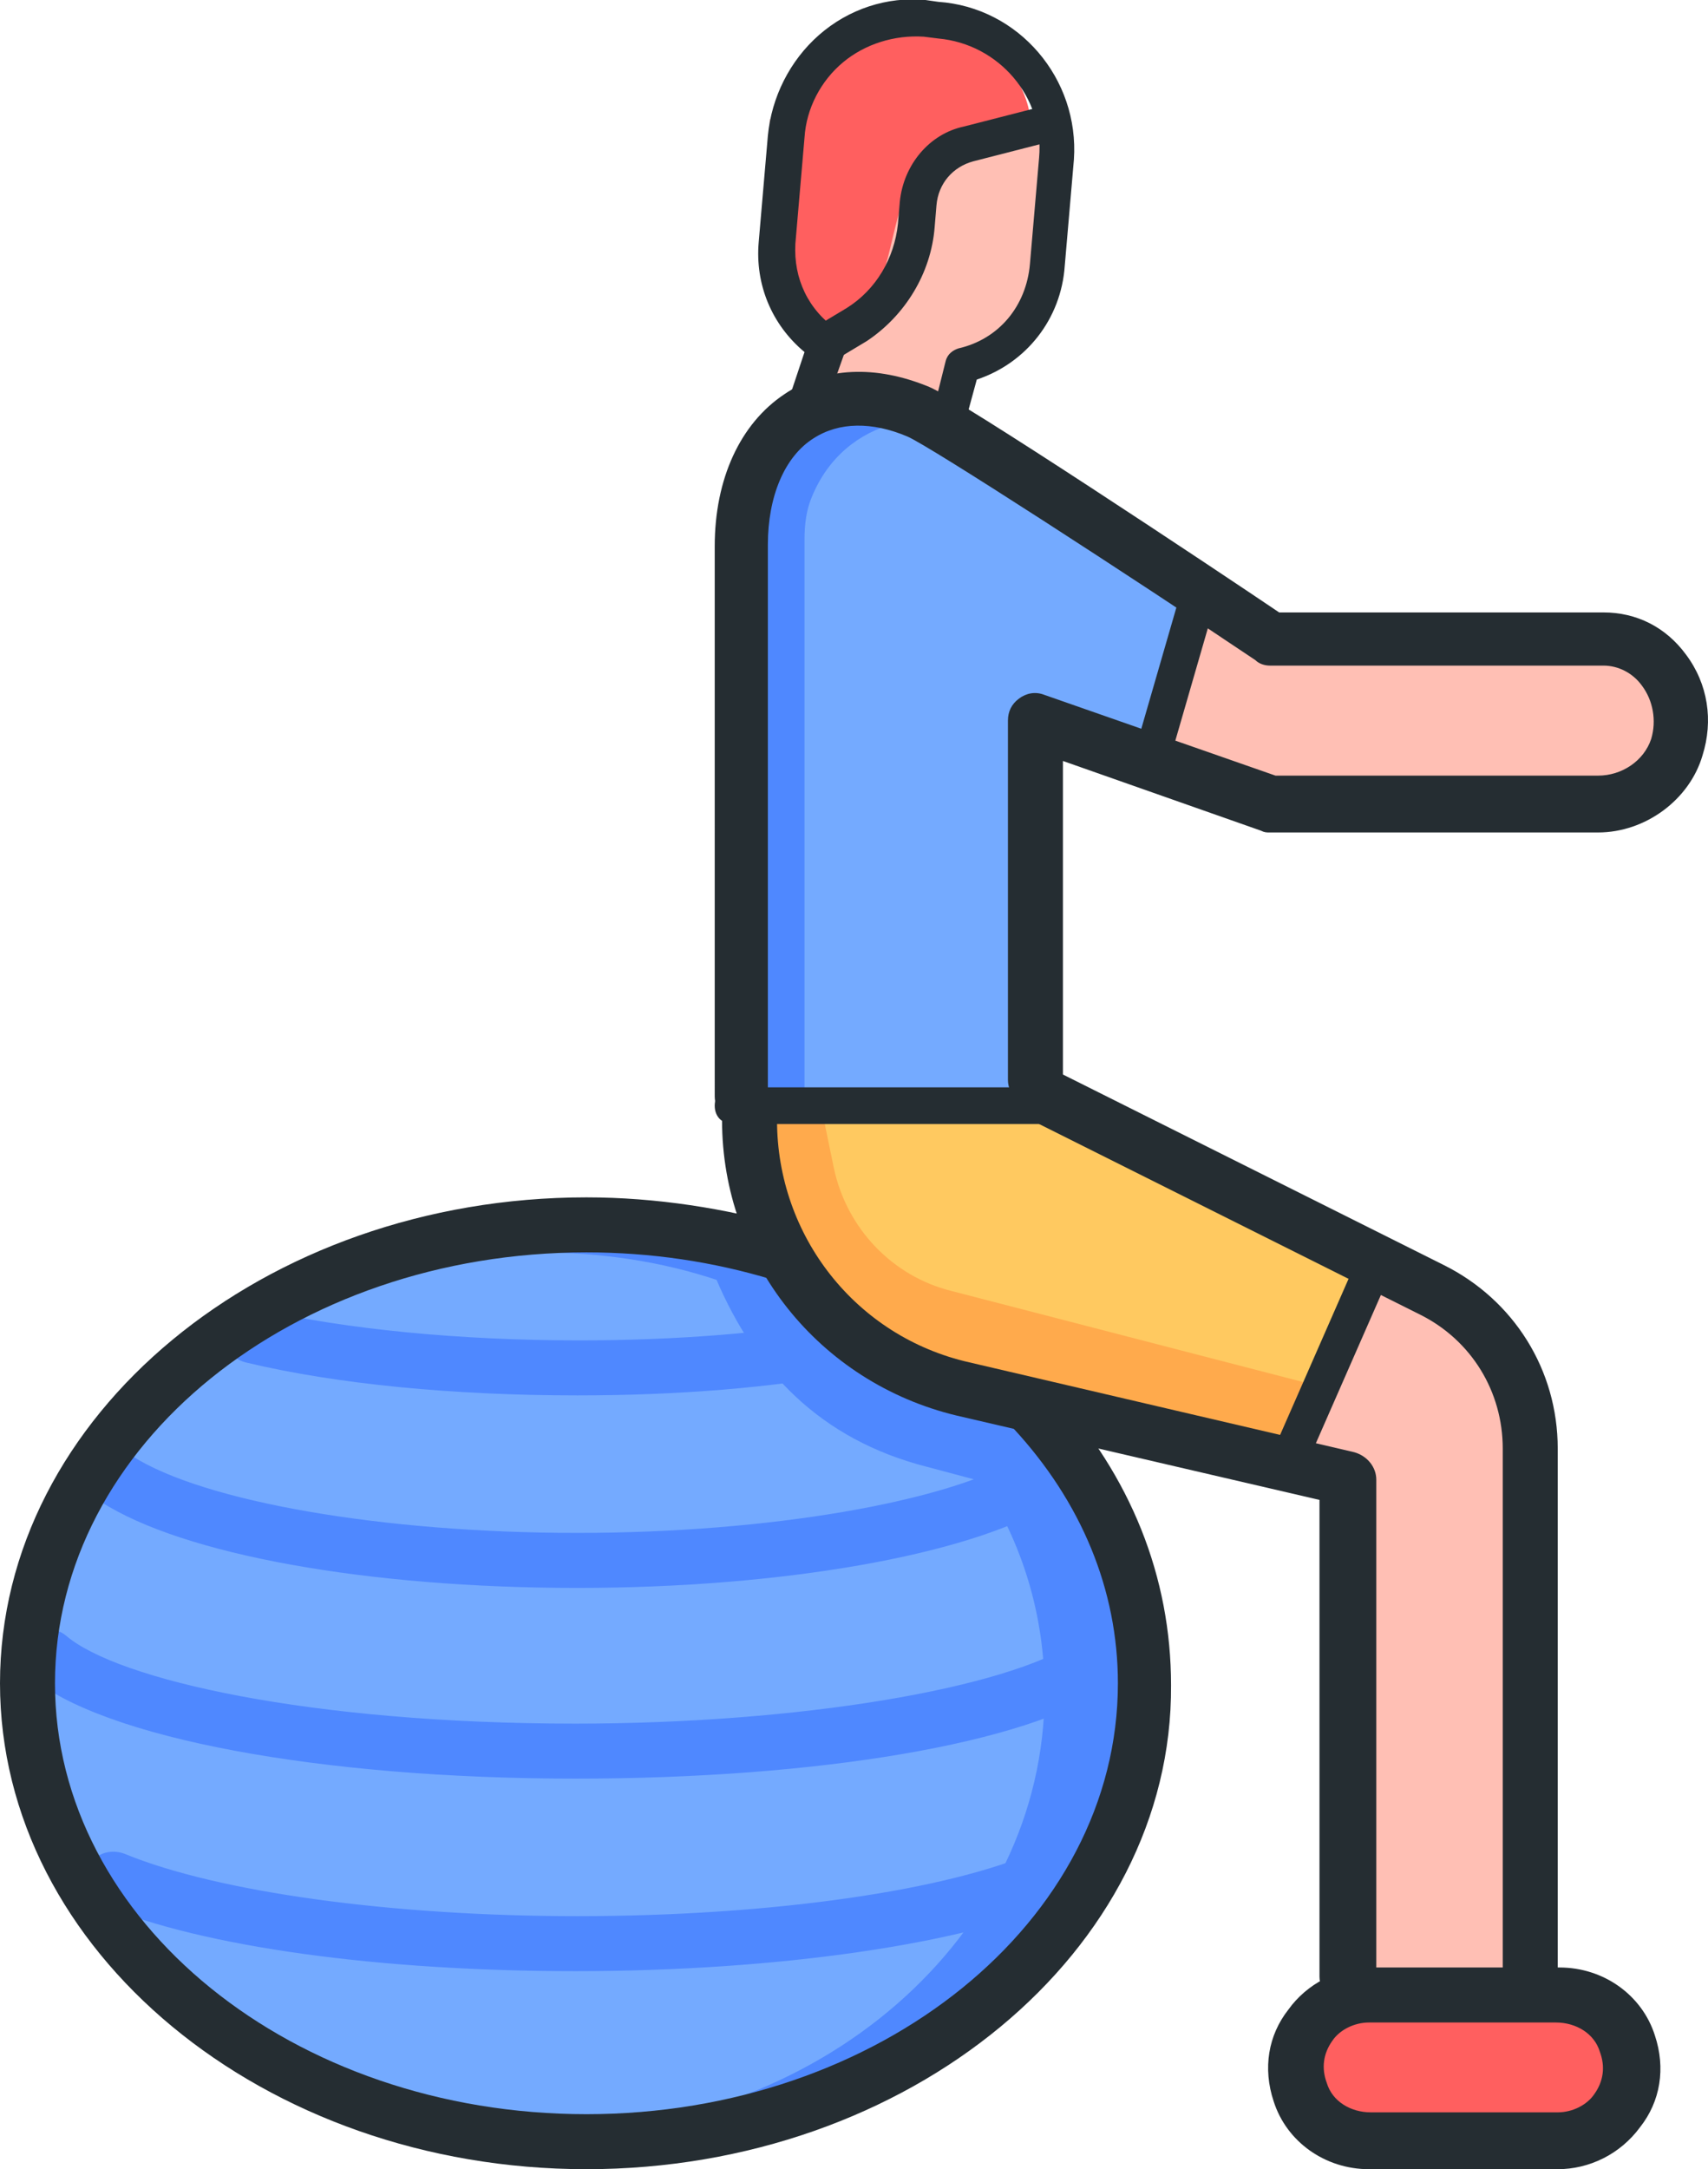 <?xml version="1.0" encoding="utf-8"?>
<!-- Generator: Adobe Illustrator 23.0.3, SVG Export Plug-In . SVG Version: 6.00 Build 0)  -->
<svg version="1.1" xmlns="http://www.w3.org/2000/svg" xmlns:xlink="http://www.w3.org/1999/xlink" x="0px" y="0px"
	 viewBox="0 0 93.2 118.3" style="enable-background:new 0 0 93.2 118.3;" xml:space="preserve">
<style type="text/css">
	.st0{fill:#FFBFB4;}
	.st1{fill:#FF5F5F;}
	.st2{fill:#4F88FF;}
	.st3{fill:#74AAFF;}
	.st4{fill:#FFAA4C;}
	.st5{fill:#FFC960;}
	.st6{fill:#252D32;}
</style>
<g id="Color">
	<g>
		<path class="st0" d="M42,6.5l0,8.2c0,0.7,1.7,3.4,2.4,3.6l-0.7,3.8l7.3,1l0.8-3.6c2.3-0.3,4.6-2.7,4.6-5l0.5-8.2L42,6.5z"/>
		<path class="st1" d="M44.5,18.4c1.1-0.7,2.7-1.4,3.3-2.5c1.1-2.2,1-5.9,3-7.3c2-1.5,5.4-2.1,5.4-2.1c0-1.6-2.1-5.2-5.1-5.2
			l-2.3-0.1c-3.8,0-6.6,2.6-6.9,7.8v6C42,16.5,43.6,18.1,44.5,18.4z"/>
		<ellipse class="st2" cx="32" cy="91.8" rx="30" ry="24.5"/>
		<path class="st3" d="M50.6,80c-5.9-1.5-9.4-5.3-11.5-10.2c-3-1-6.3-1.5-9.7-1.5C14.3,68.3,2,79.1,2,92.3s12.3,24,27.5,24
			S57,105.6,57,92.3c0-4.2-1.2-8.1-3.4-11.5L50.6,80z"/>
		<path class="st0" d="M87.4,43.3H68.2L63,41l2.1-9.1l4.1,3.4h18.1c2.4,0,4.3,2.6,3.4,5.3C90.3,42.3,88.9,43.3,87.4,43.3z"/>
		<path class="st0" d="M78.1,70.8l-2.9-1.6l-4.5,10.9l3.4,1.1v27.2h9V79.2C83,75.7,81.1,72.5,78.1,70.8z"/>
		<path class="st1" d="M85.8,116.3H74.2c-1.2,0-2.2-1-2.2-2.2v-2.5c0-1.2,1-2.2,2.2-2.2h11.5c1.2,0,2.2,1,2.2,2.2v2.5
			C88,115.3,87,116.3,85.8,116.3z"/>
		<path class="st4" d="M56.2,60.3H41v0.3c0,6.9,4.6,12.8,11.3,14.6l18.1,4.7L74.7,69L56.2,60.3z"/>
		<path class="st5" d="M44.8,60.3l0.7,3.4c0.7,3.3,3.2,5.9,6.4,6.7l19.7,5.1l3.3-6.5l-18.5-8.7H44.8z"/>
		<path class="st2" d="M41,29.4v30.9h15V38.6l6.4,1.1l2.1-7.6l-14-8.3c-3.1-1.8-7.1-0.8-8.9,2.6C41.2,27.3,41,28.4,41,29.4z"/>
		<path class="st3" d="M62.5,40.8l2.2-8.7l-14.2-8.3c-0.5-0.3-1.1-0.5-1.7-0.7c-1.9,0.5-3.6,1.8-4.5,4c-0.3,0.7-0.4,1.5-0.4,2.3
			v30.9h12V38.6L62.5,40.8z"/>
		<g>
			<path class="st2" d="M31.4,97c-13.9,0-25.8-2.2-29.8-5.6C1,90.9,1,90,1.5,89.4C2,88.7,3,88.7,3.6,89.2C6.4,91.6,16.9,94,31.4,94
				c12.2,0,23.5-1.9,27.4-4.5c0.7-0.5,1.6-0.3,2.1,0.4c0.5,0.7,0.3,1.6-0.4,2.1C56,95.1,44.6,97,31.4,97z"/>
		</g>
		<g>
			<path class="st2" d="M31.4,107.5c-10.6,0-20.3-1.3-25.8-3.6c-0.8-0.3-1.1-1.2-0.8-2c0.3-0.8,1.2-1.1,2-0.8
				c5.1,2.1,14.6,3.4,24.7,3.4c10.6,0,20.3-1.4,25.2-3.6c0.8-0.3,1.6,0,2,0.8c0.3,0.8,0,1.6-0.8,2C52.6,106,42.5,107.5,31.4,107.5z"
				/>
		</g>
		<g>
			<path class="st2" d="M31.5,86.6c-11.4,0-21.5-1.8-26-4.7c-0.7-0.4-0.9-1.4-0.4-2.1c0.5-0.7,1.4-0.9,2.1-0.4
				c3.9,2.5,13.7,4.2,24.3,4.2c10.5,0,20.2-1.7,24.2-4.1c0.7-0.4,1.6-0.2,2.1,0.5c0.4,0.7,0.2,1.6-0.5,2.1
				C52.8,84.8,42.7,86.6,31.5,86.6z"/>
		</g>
		<g>
			<path class="st2" d="M31.5,76.1c-6.7,0-13.1-0.6-18.1-1.8c-0.8-0.2-1.3-1-1.1-1.8c0.2-0.8,1-1.3,1.8-1.1c4.8,1.1,11,1.7,17.5,1.7
				c5.3,0,10.4-0.4,14.7-1.2c0.8-0.1,1.6,0.4,1.7,1.2c0.1,0.8-0.4,1.6-1.2,1.7C42.2,75.7,36.9,76.1,31.5,76.1z"/>
		</g>
	</g>
</g>
<g id="Line">
	<g>
		<path class="st6" d="M45.2,19.6c-0.3,0-0.7-0.2-0.8-0.5c-0.3-0.5-0.2-1.1,0.3-1.4l1.5-0.9c1.6-1,2.6-2.7,2.8-4.6l0.1-1.2
			c0.2-2,1.6-3.7,3.5-4.1l3.9-1C57,5.7,57.5,6,57.7,6.6c0.1,0.5-0.2,1.1-0.7,1.2l-3.9,1c-1.1,0.3-1.9,1.2-2,2.4l-0.1,1.2
			c-0.2,2.5-1.6,4.8-3.7,6.2l-1.5,0.9C45.6,19.5,45.4,19.6,45.2,19.6z"/>
	</g>
	<g>
		<path class="st6" d="M51.8,23.7c-0.1,0-0.2,0-0.2,0c-0.5-0.1-0.9-0.7-0.7-1.2l0.7-2.8c0.1-0.4,0.4-0.6,0.7-0.7
			c2.2-0.5,3.7-2.3,3.9-4.6l0.5-5.8c0.3-3.3-2.2-6.2-5.5-6.5L50.4,2c-1.6-0.1-3.2,0.4-4.4,1.4c-1.2,1-2,2.5-2.1,4.1l-0.5,5.8
			c-0.1,1.9,0.7,3.6,2.3,4.7c0.4,0.3,0.5,0.7,0.4,1.2l-1.1,3.1c-0.2,0.5-0.7,0.8-1.3,0.6c-0.5-0.2-0.8-0.7-0.6-1.3l0.8-2.4
			c-1.8-1.5-2.7-3.7-2.5-6l0.5-5.8c0.2-2.1,1.2-4.1,2.8-5.5c1.6-1.4,3.7-2.1,5.8-1.9l0.7,0.1c4.4,0.3,7.7,4.2,7.4,8.6l-0.5,5.8
			c-0.2,2.9-2.1,5.3-4.8,6.2l-0.6,2.2C52.6,23.4,52.2,23.7,51.8,23.7z"/>
	</g>
	<g>
		<path class="st6" d="M57,61.3H40c-0.6,0-1-0.4-1-1s0.4-1,1-1h17c0.6,0,1,0.4,1,1S57.6,61.3,57,61.3z"/>
	</g>
	<g>
		<path class="st6" d="M73.5,109.3c-0.8,0-1.5-0.7-1.5-1.5V81.8l-19.8-4.6c-7.5-1.8-12.8-8.4-12.8-16.1c0-0.8,0.7-1.5,1.5-1.5
			c0.8,0,1.5,0.7,1.5,1.5c0,6.3,4.3,11.8,10.5,13.2l21,4.9c0.7,0.2,1.2,0.8,1.2,1.5v27.2C75,108.7,74.3,109.3,73.5,109.3z"/>
	</g>
	<g>
		<path class="st6" d="M83.5,109.3c-0.8,0-1.5-0.7-1.5-1.5V79c0-3.1-1.7-5.9-4.5-7.3L56.7,61.3c-0.7-0.4-1-1.3-0.7-2
			c0.4-0.7,1.3-1,2-0.7L78.8,69c3.8,1.9,6.2,5.7,6.2,10v28.9C85,108.7,84.3,109.3,83.5,109.3z"/>
	</g>
	<g>
		<path class="st6" d="M63,41.9c-0.1,0-0.2,0-0.3,0c-0.5-0.2-0.8-0.7-0.7-1.2l2.2-7.6c0.2-0.5,0.7-0.8,1.2-0.7
			c0.5,0.2,0.8,0.7,0.7,1.2l-2.2,7.6C63.8,41.6,63.4,41.9,63,41.9z"/>
	</g>
	<g>
		<path class="st6" d="M70.6,80c-0.1,0-0.3,0-0.4-0.1c-0.5-0.2-0.7-0.8-0.5-1.3l4.3-9.8c0.2-0.5,0.8-0.7,1.3-0.5
			c0.5,0.2,0.7,0.8,0.5,1.3l-4.3,9.8C71.3,79.7,71,80,70.6,80z"/>
	</g>
	<g>
		<path class="st6" d="M85,118.3H74.7c-2.4,0-4.5-1.5-5.2-3.7c-0.6-1.8-0.3-3.6,0.8-5c1-1.4,2.7-2.3,4.5-2.3h10.3
			c2.4,0,4.5,1.5,5.2,3.7c0.6,1.8,0.3,3.6-0.8,5C88.4,117.5,86.7,118.3,85,118.3z M74.7,110.3c-0.8,0-1.6,0.4-2,1
			c-0.5,0.7-0.6,1.5-0.3,2.3c0.3,1,1.3,1.6,2.4,1.6H85c0.8,0,1.6-0.4,2-1c0.5-0.7,0.6-1.5,0.3-2.3c-0.3-1-1.3-1.6-2.4-1.6H74.7z"/>
	</g>
	<g>
		<path class="st6" d="M40.5,61.3c-0.8,0-1.5-0.7-1.5-1.5V29.8c0-3.7,1.4-6.7,3.8-8.3c2.2-1.5,5-1.6,7.9-0.4
			c1.7,0.7,15.4,9.8,19.1,12.3h17.7c1.8,0,3.4,0.8,4.5,2.3c1.2,1.6,1.5,3.6,0.9,5.5c-0.7,2.4-3.1,4.2-5.7,4.2H69.3
			c-0.2,0-0.3,0-0.5-0.1L58,41.5v17.4c0,0.8-0.7,1.5-1.5,1.5c-0.8,0-1.5-0.7-1.5-1.5V39.3c0-0.5,0.2-0.9,0.6-1.2
			c0.4-0.3,0.9-0.4,1.4-0.2l12.6,4.4h17.6c1.3,0,2.5-0.8,2.9-2c0.3-1,0.1-2.1-0.5-2.9c-0.5-0.7-1.3-1.1-2.1-1.1H69.3
			c-0.3,0-0.6-0.1-0.8-0.3c-6.7-4.5-17.8-11.7-19-12.2c-1.9-0.8-3.7-0.8-5.1,0.1c-1.6,1-2.5,3.2-2.5,5.8v30.1
			C42,60.7,41.3,61.3,40.5,61.3z"/>
	</g>
	<g>
		<path class="st6" d="M32,118.3c-17.6,0-32-11.9-32-26.5s14.4-26.5,32-26.5c3.8,0,7.6,0.6,11.1,1.6c0.8,0.2,1.2,1.1,1,1.9
			c-0.2,0.8-1.1,1.2-1.9,1c-3.3-1-6.7-1.5-10.2-1.5c-16,0-29,10.5-29,23.5s13,23.5,29,23.5c16,0,29-10.5,29-23.5
			c0-5.1-2-9.9-5.7-13.9c-0.6-0.6-0.5-1.6,0.1-2.1c0.6-0.6,1.6-0.5,2.1,0.1c4.2,4.6,6.4,10.1,6.4,16C64,106.4,49.6,118.3,32,118.3z"
			/>
	</g>
</g>
</svg>
